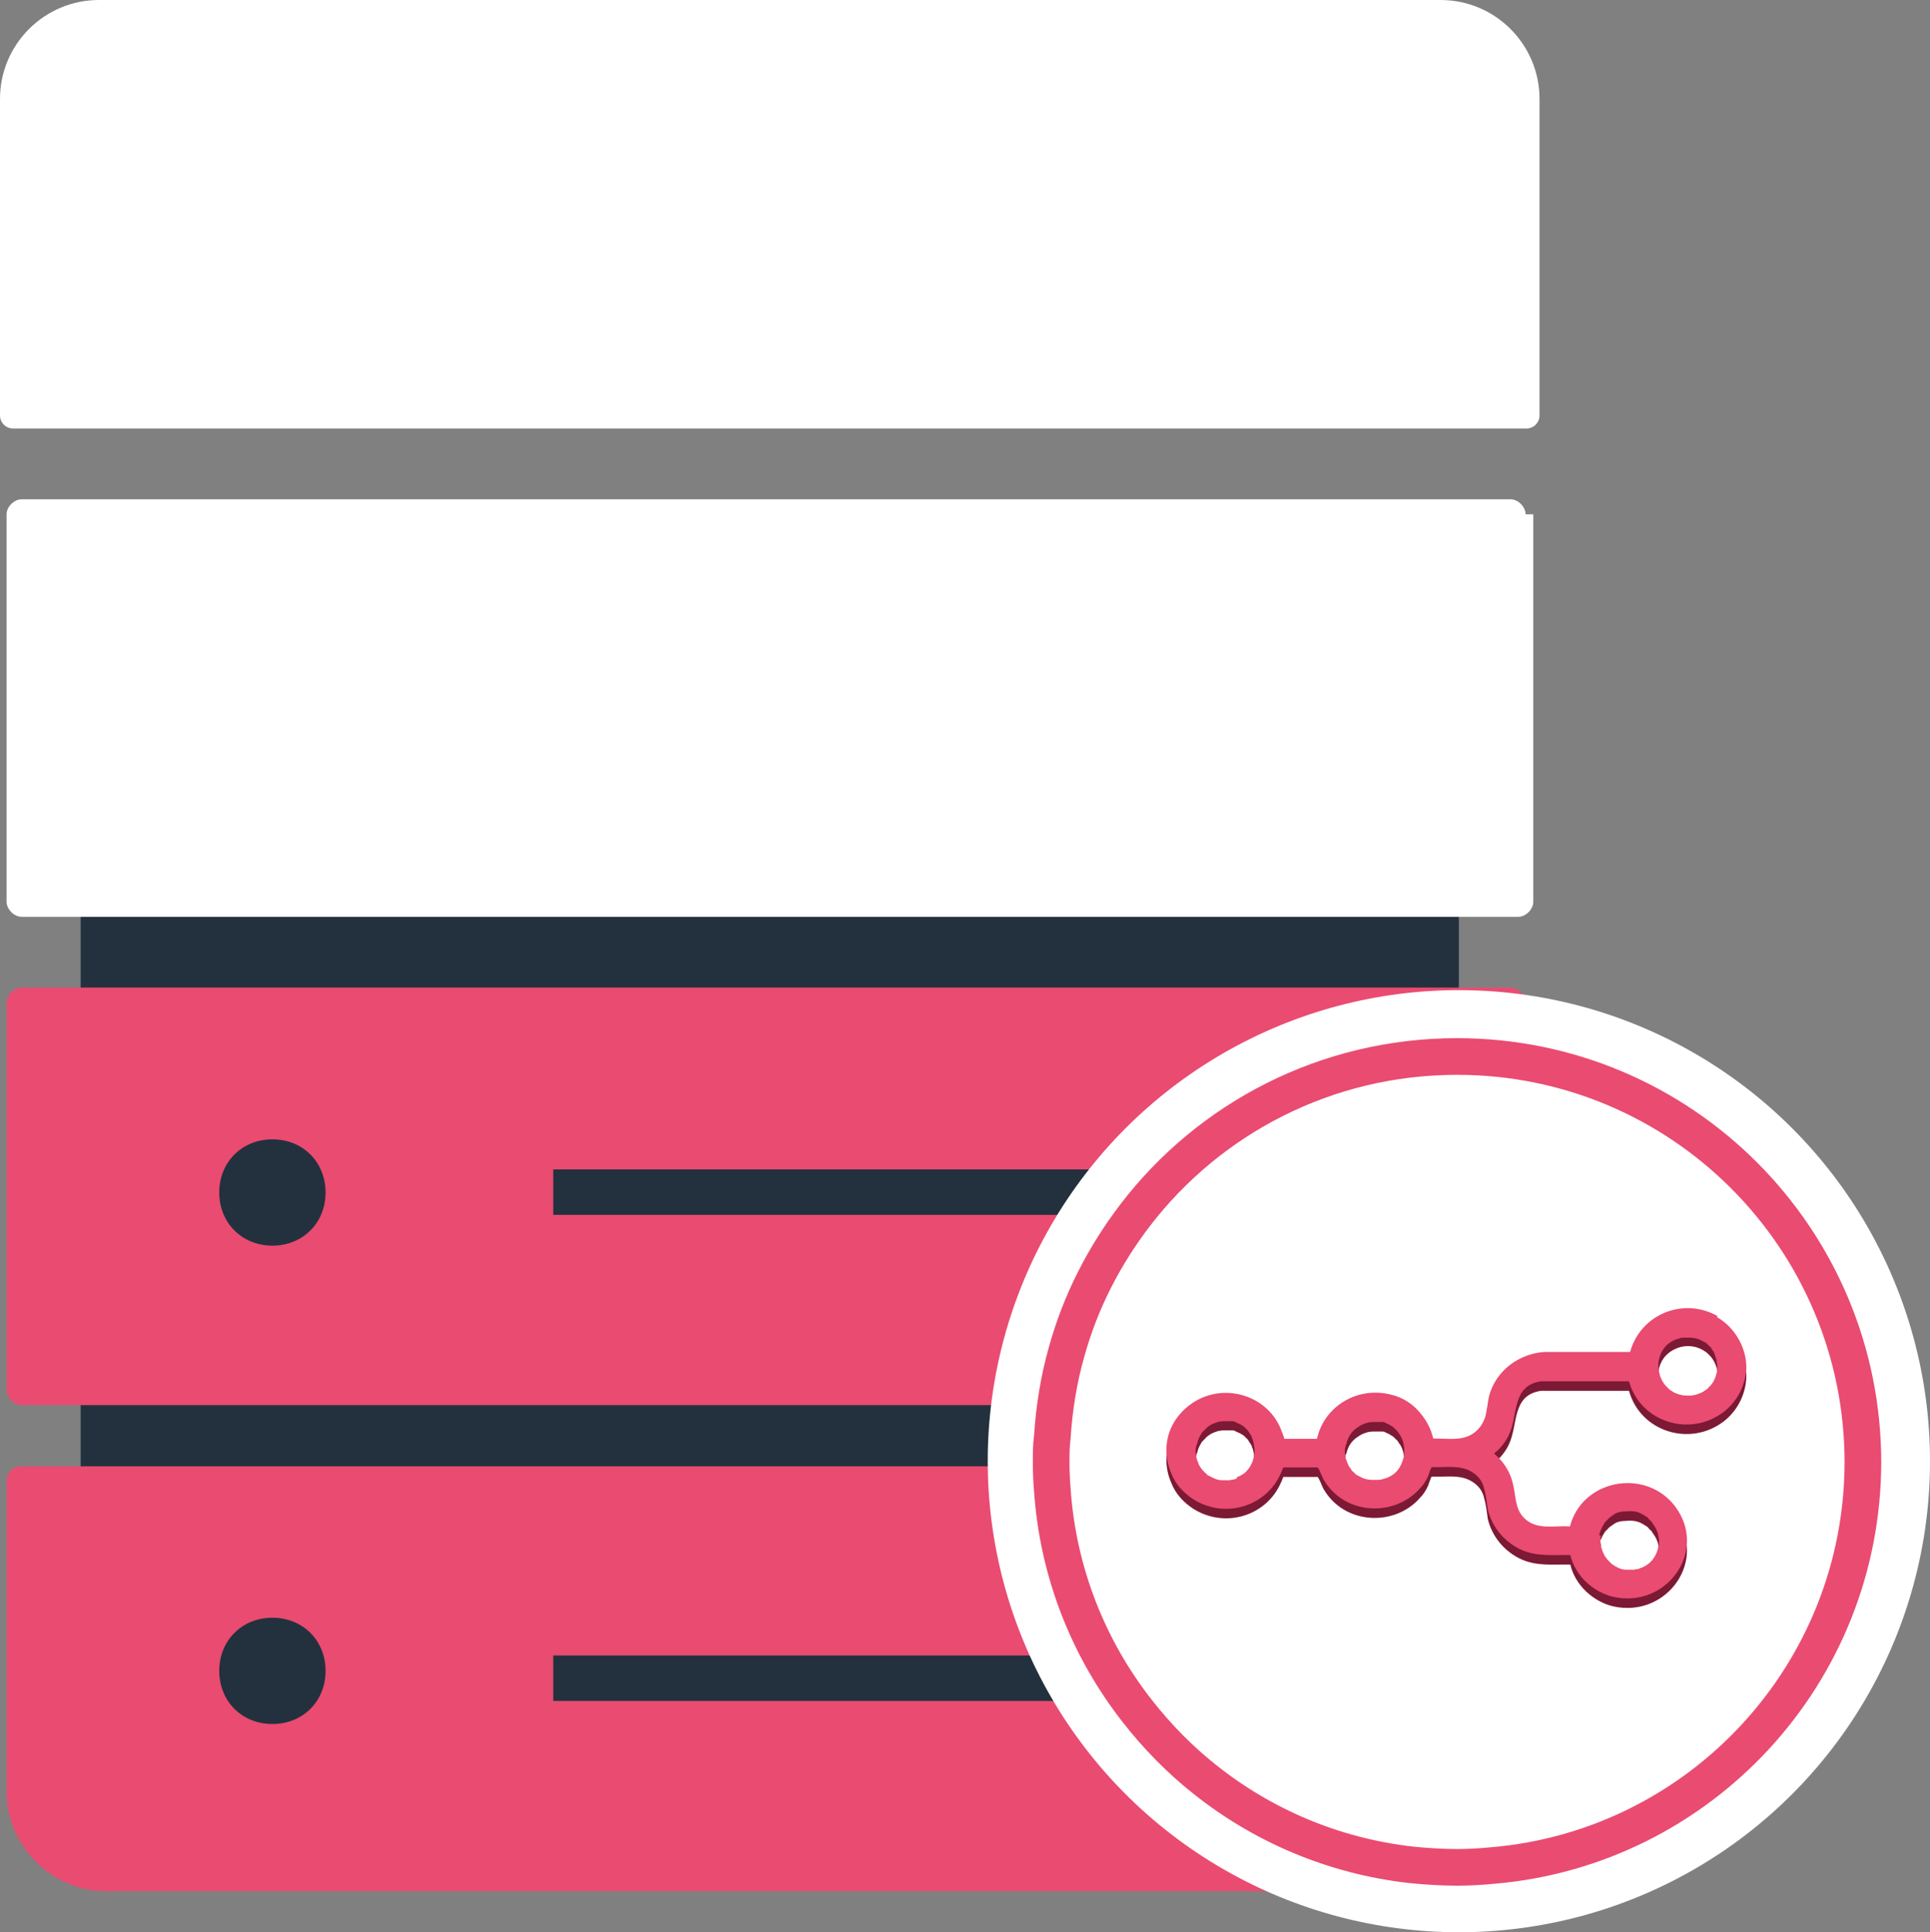 <?xml version="1.0" encoding="UTF-8"?><svg id="Layer_1" xmlns="http://www.w3.org/2000/svg" width="52.64" height="52.71" viewBox="0 0 52.64 52.71"><rect x="0" y="0" width="52.64" height="52.71" fill="#808080" stroke="none"/><defs><style>.cls-1,.cls-2{fill:#23313e;}.cls-3{fill:none;stroke:#ea4b71;}.cls-3,.cls-2{stroke-miterlimit:10;}.cls-4{fill:#fff;}.cls-2{stroke:#fcfcfc;stroke-width:3px;}.cls-5{fill:#ea4b71;}.cls-6{fill:#7c1935;}</style></defs><rect class="cls-1" x="2.2" y="20.66" width="37.59" height="27.78"/><path class="cls-4" d="M2.69,0h36.6c1.49,0,2.7,1.21,2.7,2.7v8.63c0,.2-.16.36-.36.36H.36c-.2,0-.36-.16-.36-.36V2.7C0,1.21,1.21,0,2.7,0h0Z"/><rect class="cls-4" x="15.09" y="5.02" width="21.34" height="1.24"/><path class="cls-4" d="M7.43,7.3h0c-.83,0-1.45-.62-1.45-1.45h0c0-.83.62-1.45,1.45-1.45h0c.83,0,1.45.62,1.45,1.45h0c0,.83-.62,1.45-1.45,1.45Z"/><path class="cls-5" d="M39.12,51.59H2.87c-1.45,0-2.69-1.24-2.69-2.69v-8.49s0-.41.41-.41h40.81s.41,0,.41.41v8.49c0,1.45-1.24,2.69-2.69,2.69h0Z"/><rect class="cls-1" x="15.09" y="45.16" width="21.34" height="1.24"/><path class="cls-1" d="M7.43,44.13h0c.83,0,1.45.62,1.45,1.45h0c0,.83-.62,1.45-1.45,1.45h0c-.83,0-1.45-.62-1.45-1.45h0c0-.83.62-1.45,1.45-1.45Z"/><path class="cls-5" d="M41.82,27.35v10.57c0,.21-.21.41-.41.41H.59c-.21,0-.41-.21-.41-.41v-10.57c0-.21.21-.41.41-.41h40.61c.21,0,.41.21.41.41,0,0,.21,0,.21,0Z"/><path class="cls-1" d="M7.43,33.98h0c-.83,0-1.45-.62-1.45-1.45h0c0-.83.62-1.45,1.45-1.45h0c.83,0,1.45.62,1.45,1.45h0c0,.83-.62,1.45-1.45,1.45Z"/><rect class="cls-1" x="15.09" y="31.9" width="21.34" height="1.24"/><path class="cls-4" d="M41.82,14.03v10.57c0,.21-.21.41-.41.41H.59c-.21,0-.41-.21-.41-.41v-10.57c0-.21.21-.41.41-.41h40.61c.21,0,.41.21.41.41,0,0,.21,0,.21,0Z"/><path class="cls-4" d="M7.43,20.66h0c-.83,0-1.45-.62-1.45-1.45h0c0-.83.62-1.45,1.45-1.45h0c.83,0,1.45.62,1.45,1.45h0c0,.83-.62,1.45-1.45,1.45Z"/><rect class="cls-4" x="15.09" y="18.59" width="21.34" height="1.24"/><path class="cls-2" d="M48.78,35.17c1.61-.49,2.32,2.01.82,2.44-1.77.52-2.18-2.03-.82-2.44Z"/><circle class="cls-4" cx="39.79" cy="39.86" r="12.85"/><path class="cls-3" d="M50.81,39.87c0,5.79-4.44,10.54-10.1,11.02-.32.03-.64.05-.97.05-.43,0-.86-.03-1.26-.07-2.11-.24-4.04-1.07-5.62-2.33-.68-.54-1.29-1.16-1.83-1.85-1.33-1.69-2.18-3.79-2.33-6.07-.02-.24-.03-.48-.03-.73,0-.22,0-.45.03-.67.05-.81.18-1.6.39-2.34.38-1.38,1.03-2.63,1.87-3.73,2.02-2.64,5.21-4.33,8.78-4.33,6.12,0,11.07,4.96,11.07,11.08Z"/><path class="cls-6" d="M46.86,36.17c-.93-.54-2.11-.07-2.4.97h-2.34c-.7.05-1.31.51-1.5,1.18-.05.2-.06.43-.12.62-.03.08-.07.16-.12.23-.33.44-.8.33-1.29.33-.06-.26-.18-.49-.35-.69-.2-.25-.49-.44-.82-.51-.89-.22-1.8.31-2,1.21h-.89c-.02-.06-.03-.11-.06-.17-.34-1.03-1.65-1.43-2.54-.74-.26.2-.45.47-.54.74-.12.36-.1.76.06,1.12.11.28.32.52.6.7.86.54,1.98.2,2.38-.7.03-.06.05-.11.07-.17h.94c.07.1.1.22.16.33.57.98,1.94,1.03,2.63.24.09-.09.16-.2.22-.33.02-.05.08-.24.1-.25.36.02.76-.07,1.09.13.2.12.3.28.34.46.05.17.07.36.1.57.12.49.46.89.92,1.1.43.19.87.13,1.33.14.13.56.62,1.01,1.17,1.14,1.47.33,2.61-1.28,1.67-2.49-.81-1.03-2.52-.71-2.85.57-.44-.03-.91.11-1.25-.23-.26-.26-.22-.61-.31-.95-.07-.31-.26-.6-.5-.8v-.02c.17-.13.32-.33.4-.51.25-.54.07-1.33.87-1.45h2.4c.31,1.12,1.67,1.54,2.59.83.37-.29.59-.73.61-1.19v-.07c-.02-.53-.33-1.05-.8-1.32v-.02ZM33.74,40.58s-.06.02-.09.03c-.05,0-.09.02-.13.02h-.18c-.08,0-.16-.02-.22-.05-.05-.02-.1-.05-.14-.07-.03,0-.05-.02-.07-.05-.06-.05-.11-.1-.16-.17-.03-.05-.06-.09-.07-.14-.02-.04-.03-.07-.04-.11-.02-.07-.03-.13-.03-.2,0-.05,0-.1.02-.14,0-.02,0-.04.02-.06.02-.09.05-.18.1-.25,0-.02.02-.03.02-.04h0s.04-.05.06-.07c.03-.02.05-.05.07-.07.03-.03.06-.05.09-.07.02-.02.03-.02.05-.03.05-.02.07-.04.12-.05.06-.03.12-.03.18-.04.1,0,.2,0,.28,0,.05,0,.07.02.11.04.05.02.1.04.14.07.05.02.08.06.12.1.03.02.05.05.07.08,0,.02.02.02.02.04.04.05.07.09.07.14.02.02.02.05.03.07,0,.03.02.07.02.1,0,.05.02.08.02.13,0,.07,0,.12-.02.18-.03.18-.11.33-.25.46-.07.05-.14.09-.22.12h0ZM38.28,40.03s-.02.07-.04.12c-.07.19-.2.35-.43.43-.02,0-.05.02-.07.02-.05.02-.08.02-.13.03h-.19c-.08,0-.18-.02-.25-.05-.05-.02-.09-.05-.14-.07-.05-.02-.07-.05-.11-.09-.04-.03-.07-.07-.08-.1-.05-.05-.07-.1-.09-.16-.02-.03-.02-.06-.03-.08-.02-.03-.02-.06-.02-.08,0-.05-.02-.09-.02-.14s0-.1.02-.14c0-.02,0-.05.02-.06.04-.19.14-.36.32-.47.03-.02.06-.04.08-.05.04-.02.07-.04.12-.05.06-.03.12-.03.19-.04.1,0,.2,0,.28,0,.04,0,.07.02.11.04.05.02.09.04.13.07.05.02.08.06.12.1.04.03.07.07.08.1.02.02.04.05.05.07.02.04.04.07.05.11.03.07.04.16.05.23v.2s0,.03-.02.05v-.02ZM43.62,42.14s0-.05.02-.07c0-.05.02-.07.04-.11.02-.05.04-.09.07-.13.02-.05.06-.08.1-.12.03-.04.07-.07.12-.1.02-.02.05-.03.07-.05.08-.05.18-.07.29-.07.18-.02.33,0,.45.07.04.02.07.04.1.06.05.02.08.06.11.1.05.03.07.07.1.12.03.04.05.07.07.11.02.03.03.07.04.09.02.04.02.07.03.11s.02.08.02.13c0,.07,0,.12-.02.18-.05.25-.2.47-.47.57-.02,0-.05.02-.07.03-.05,0-.09.02-.15.02h-.18c-.08,0-.16-.02-.22-.05h0c-.1-.05-.19-.1-.25-.18-.03-.02-.06-.05-.07-.08-.05-.05-.07-.1-.1-.17-.02-.03-.02-.06-.03-.09-.02-.03-.02-.06-.02-.08,0-.05-.02-.09-.02-.14s0-.1.02-.14h-.04ZM46.82,37.71c-.03.15-.1.29-.21.39-.04.05-.07.07-.12.1s-.09.06-.14.07c-.03.02-.06.02-.08.03-.05.02-.1.02-.15.03h-.08c-.07,0-.13,0-.2-.02-.09-.02-.19-.06-.25-.11-.05-.02-.08-.06-.12-.1s-.07-.07-.1-.12c-.03-.05-.06-.09-.07-.14-.02-.02-.02-.05-.03-.07,0-.04-.02-.07-.02-.1,0-.05-.02-.08-.02-.13v-.02c0-.33.19-.66.58-.75.03-.02.07-.02.1-.02h.19c.08,0,.18.02.25.05.05.02.09.05.14.07.05.02.08.06.12.1.05.03.07.07.09.11.04.05.06.09.07.14.02.03.02.06.03.09.02.03.02.06.02.08,0,.05.02.09.02.14,0,.07,0,.13-.02.19h0Z"/><circle class="cls-4" cx="46.04" cy="37.53" r=".81"/><path class="cls-5" d="M46.86,35.91c-.93-.54-2.11-.07-2.4.97h-2.34c-.7.05-1.31.51-1.5,1.18-.05.2-.06.43-.12.62-.03.08-.07.16-.12.23-.33.44-.8.33-1.29.33-.06-.26-.18-.49-.35-.69-.2-.25-.49-.44-.82-.51-.89-.22-1.8.31-2,1.21h-.89c-.02-.06-.03-.11-.06-.17-.34-1.03-1.65-1.43-2.54-.74-.26.2-.45.47-.54.74-.12.36-.1.76.06,1.12.11.28.32.52.6.7.86.54,1.98.2,2.38-.7.03-.06.05-.11.07-.17h.94c.07.1.1.22.16.33.57.98,1.94,1.03,2.63.24.09-.09.16-.2.22-.33.02-.05.08-.24.1-.25.36.02.76-.07,1.09.13.2.12.3.28.34.46.05.17.07.36.1.57.12.49.46.89.92,1.1.43.19.87.13,1.33.14.13.56.62,1.01,1.17,1.14,1.47.33,2.61-1.28,1.67-2.49-.81-1.03-2.52-.71-2.85.57-.44-.03-.91.11-1.25-.23-.26-.26-.22-.61-.31-.95-.07-.31-.26-.6-.5-.8v-.02c.17-.13.32-.33.4-.51.25-.54.07-1.33.87-1.45h2.4c.31,1.12,1.67,1.54,2.59.83.37-.29.59-.73.61-1.19v-.07c-.02-.53-.33-1.05-.8-1.32v-.02ZM33.74,40.33s-.06.02-.09.03c-.05,0-.09.02-.13.02h-.18c-.08,0-.16-.02-.22-.05-.05-.02-.1-.05-.14-.07-.03,0-.05-.02-.07-.05-.06-.05-.11-.1-.16-.17-.03-.05-.06-.09-.07-.14-.02-.04-.03-.07-.04-.11-.02-.07-.03-.13-.03-.2,0-.05,0-.1.02-.14,0-.02,0-.04.02-.06.02-.09.05-.18.1-.25,0-.02.02-.03.02-.04h0s.04-.05.06-.07c.03-.02.05-.05.07-.07.03-.03.06-.05.09-.07.02-.02.03-.02.05-.03.05-.02.07-.04.12-.05.06-.03.12-.03.18-.04.1,0,.2,0,.28,0,.05,0,.07.02.11.04.05.02.1.04.14.07.05.02.08.06.12.1.03.02.05.05.07.08,0,.02.02.02.02.04.04.05.07.09.07.14.02.02.02.05.03.07,0,.03.02.07.02.1,0,.05.02.08.02.13,0,.07,0,.12-.02.18-.03.18-.11.33-.25.46-.07.05-.14.09-.22.12h0ZM38.28,39.77s-.02.07-.04.12c-.07.19-.2.35-.43.43-.02,0-.05.02-.07.02-.05.02-.08.02-.13.03h-.19c-.08,0-.18-.02-.25-.05-.05-.02-.09-.05-.14-.07-.05-.02-.07-.05-.11-.09-.04-.03-.07-.07-.08-.1-.05-.05-.07-.1-.09-.16-.02-.03-.02-.06-.03-.08-.02-.03-.02-.06-.02-.08,0-.05-.02-.09-.02-.14s0-.1.02-.14c0-.02,0-.05.02-.06.04-.19.14-.36.32-.47.03-.02.06-.04.08-.05.04-.02.07-.04.12-.05.06-.03.12-.03.19-.04.1,0,.2,0,.28,0,.04,0,.07.02.11.04.05.02.09.04.13.07.05.02.08.06.12.1.04.03.07.07.08.1.02.02.04.05.05.07.02.04.04.07.05.11.03.07.04.16.05.23v.2s0,.03-.02.05v-.02ZM43.62,41.88s0-.05.02-.07c0-.05.02-.07.04-.11.02-.05.04-.09.07-.13.02-.05.06-.08.1-.12.03-.04.07-.07.12-.1.02-.02.05-.03.07-.05.08-.05.18-.07.29-.07.18-.02.33,0,.45.07.04.02.07.04.1.06.05.02.08.06.11.1.05.03.07.07.1.12.03.04.05.07.07.11.02.03.03.07.04.09.02.04.02.07.03.11,0,.04.02.08.02.13,0,.07,0,.12-.02.18-.05.25-.2.47-.47.57-.02,0-.05.02-.07.03-.05,0-.09.02-.15.02h-.18c-.08,0-.16-.02-.22-.05h0c-.1-.05-.19-.1-.25-.18-.03-.02-.06-.05-.07-.08-.05-.05-.07-.1-.1-.17-.02-.03-.02-.06-.03-.09-.02-.03-.02-.06-.02-.08,0-.05-.02-.09-.02-.14s0-.1.02-.14h-.04ZM46.82,37.45c-.03.15-.1.29-.21.39-.04.05-.07.07-.12.1s-.09.06-.14.07c-.03.02-.06.02-.08.03-.05.02-.1.02-.15.03h-.08c-.07,0-.13,0-.2-.02-.09-.02-.19-.06-.25-.11-.05-.02-.08-.06-.12-.1s-.07-.07-.1-.12c-.03-.05-.06-.09-.07-.14-.02-.02-.02-.05-.03-.07,0-.04-.02-.07-.02-.1,0-.05-.02-.08-.02-.13v-.02c0-.33.19-.66.58-.75.03-.02.07-.02.1-.02h.19c.08,0,.18.02.25.05.05.02.09.05.14.07.05.02.08.06.12.1.05.03.07.07.09.11.04.05.06.09.07.14.02.03.02.06.03.09.02.03.02.06.02.08,0,.05.02.09.02.14,0,.07,0,.13-.02.19h0Z"/></svg>